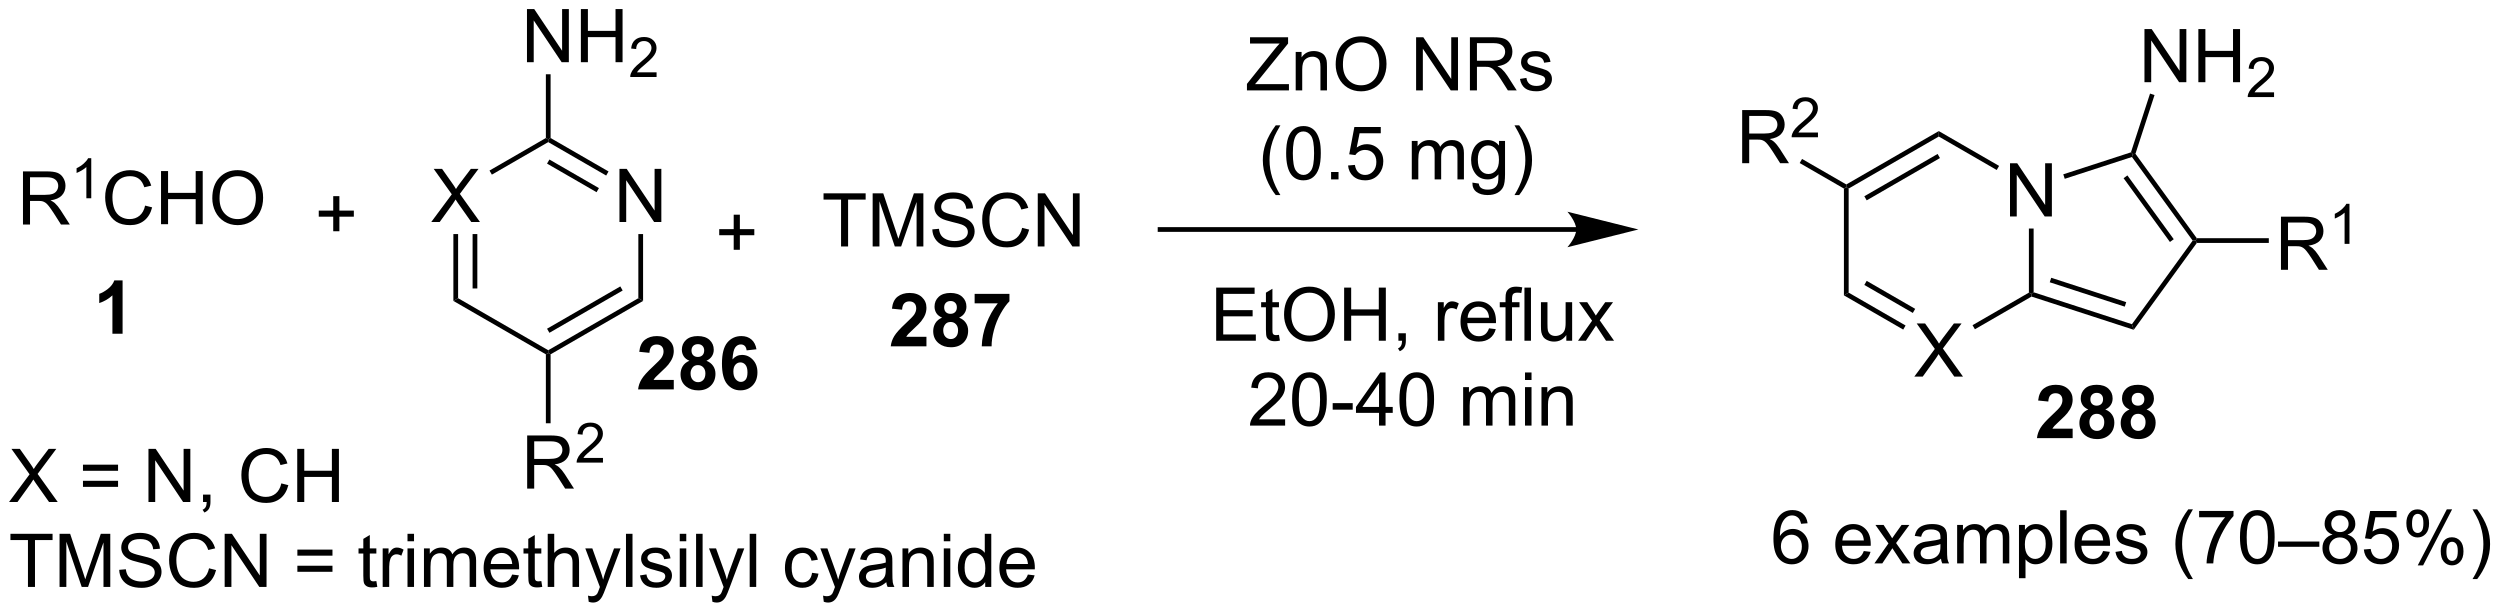 <?xml version="1.0" encoding="UTF-8"?>
<!DOCTYPE svg PUBLIC '-//W3C//DTD SVG 1.0//EN'
          'http://www.w3.org/TR/2001/REC-SVG-20010904/DTD/svg10.dtd'>
<svg stroke-dasharray="none" shape-rendering="auto" xmlns="http://www.w3.org/2000/svg" font-family="'Dialog'" text-rendering="auto" width="739" fill-opacity="1" color-interpolation="auto" color-rendering="auto" preserveAspectRatio="xMidYMid meet" font-size="12px" viewBox="0 0 739 181" fill="black" xmlns:xlink="http://www.w3.org/1999/xlink" stroke="black" image-rendering="auto" stroke-miterlimit="10" stroke-linecap="square" stroke-linejoin="miter" font-style="normal" stroke-width="1" height="181" stroke-dashoffset="0" font-weight="normal" stroke-opacity="1"
><!--Generated by the Batik Graphics2D SVG Generator--><defs id="genericDefs"
  /><g
  ><defs id="defs1"
    ><clipPath clipPathUnits="userSpaceOnUse" id="clipPath1"
      ><path d="M0.67 1.583 L277.687 1.583 L277.687 69.374 L0.67 69.374 L0.67 1.583 Z"
      /></clipPath
      ><clipPath clipPathUnits="userSpaceOnUse" id="clipPath2"
      ><path d="M63.814 66.035 L63.814 131.941 L333.128 131.941 L333.128 66.035 Z"
      /></clipPath
    ></defs
    ><g transform="scale(2.667,2.667) translate(-0.67,-1.583) matrix(1.029,0,0,1.029,-64.969,-66.341)"
    ><path d="M66.264 90.196 L66.264 84.47 L68.803 84.47 Q69.569 84.47 69.967 84.623 Q70.365 84.777 70.602 85.168 Q70.842 85.558 70.842 86.032 Q70.842 86.641 70.446 87.061 Q70.053 87.477 69.227 87.589 Q69.529 87.735 69.686 87.876 Q70.016 88.181 70.313 88.636 L71.311 90.196 L70.358 90.196 L69.6 89.004 Q69.266 88.488 69.05 88.214 Q68.837 87.941 68.668 87.832 Q68.498 87.722 68.321 87.681 Q68.194 87.652 67.899 87.652 L67.022 87.652 L67.022 90.196 L66.264 90.196 ZM67.022 86.996 L68.649 86.996 Q69.17 86.996 69.462 86.889 Q69.756 86.782 69.907 86.545 Q70.061 86.308 70.061 86.032 Q70.061 85.626 69.764 85.365 Q69.47 85.102 68.834 85.102 L67.022 85.102 L67.022 86.996 Z" stroke="none" clip-path="url(#clipPath2)"
    /></g
    ><g transform="matrix(2.743,0,0,2.743,-175.038,-181.129)"
    ><path d="M73.647 87.396 L73.12 87.396 L73.12 84.035 Q72.929 84.216 72.62 84.398 Q72.311 84.58 72.065 84.672 L72.065 84.162 Q72.507 83.953 72.837 83.658 Q73.169 83.361 73.308 83.084 L73.647 83.084 L73.647 87.396 Z" stroke="none" clip-path="url(#clipPath2)"
    /></g
    ><g transform="matrix(2.743,0,0,2.743,-175.038,-181.129)"
    ><path d="M79.451 88.188 L80.209 88.379 Q79.972 89.313 79.352 89.806 Q78.732 90.295 77.839 90.295 Q76.912 90.295 76.331 89.918 Q75.753 89.54 75.448 88.826 Q75.146 88.11 75.146 87.29 Q75.146 86.394 75.487 85.73 Q75.831 85.063 76.461 84.717 Q77.092 84.371 77.85 84.371 Q78.709 84.371 79.295 84.808 Q79.881 85.246 80.112 86.04 L79.365 86.214 Q79.167 85.589 78.787 85.306 Q78.409 85.019 77.834 85.019 Q77.175 85.019 76.73 85.337 Q76.287 85.652 76.107 86.186 Q75.928 86.72 75.928 87.285 Q75.928 88.016 76.141 88.561 Q76.355 89.105 76.803 89.376 Q77.253 89.644 77.777 89.644 Q78.412 89.644 78.852 89.277 Q79.295 88.91 79.451 88.188 ZM81.166 90.196 L81.166 84.47 L81.924 84.47 L81.924 86.821 L84.9 86.821 L84.9 84.47 L85.658 84.47 L85.658 90.196 L84.9 90.196 L84.9 87.496 L81.924 87.496 L81.924 90.196 L81.166 90.196 ZM86.691 87.407 Q86.691 85.98 87.456 85.175 Q88.222 84.368 89.433 84.368 Q90.225 84.368 90.86 84.748 Q91.498 85.126 91.831 85.803 Q92.167 86.48 92.167 87.339 Q92.167 88.212 91.816 88.899 Q91.464 89.587 90.818 89.941 Q90.175 90.295 89.428 90.295 Q88.62 90.295 87.982 89.904 Q87.347 89.511 87.019 88.837 Q86.691 88.16 86.691 87.407 ZM87.472 87.418 Q87.472 88.454 88.027 89.05 Q88.584 89.644 89.425 89.644 Q90.279 89.644 90.831 89.043 Q91.386 88.441 91.386 87.337 Q91.386 86.636 91.149 86.115 Q90.912 85.595 90.456 85.308 Q90.003 85.019 89.435 85.019 Q88.631 85.019 88.05 85.574 Q87.472 86.126 87.472 87.418 Z" stroke="none" clip-path="url(#clipPath2)"
    /></g
    ><g transform="matrix(2.743,0,0,2.743,-175.038,-181.129)"
    ><path d="M99.723 90.954 L99.723 89.384 L98.163 89.384 L98.163 88.728 L99.723 88.728 L99.723 87.171 L100.387 87.171 L100.387 88.728 L101.944 88.728 L101.944 89.384 L100.387 89.384 L100.387 90.954 L99.723 90.954 Z" stroke="none" clip-path="url(#clipPath2)"
    /></g
    ><g transform="matrix(2.743,0,0,2.743,-175.038,-181.129)"
    ><path d="M110.287 89.957 L112.501 86.972 L110.548 84.23 L111.451 84.23 L112.49 85.699 Q112.813 86.154 112.951 86.402 Q113.141 86.089 113.404 85.748 L114.555 84.23 L115.381 84.23 L113.368 86.928 L115.537 89.957 L114.6 89.957 L113.157 87.912 Q113.037 87.738 112.907 87.529 Q112.717 87.842 112.634 87.959 L111.196 89.957 L110.287 89.957 Z" stroke="none" clip-path="url(#clipPath2)"
    /></g
    ><g transform="matrix(2.743,0,0,2.743,-175.038,-181.129)"
    ><path d="M130.569 89.957 L130.569 84.23 L131.347 84.23 L134.355 88.725 L134.355 84.23 L135.082 84.23 L135.082 89.957 L134.303 89.957 L131.295 85.457 L131.295 89.957 L130.569 89.957 Z" stroke="none" clip-path="url(#clipPath2)"
    /></g
    ><g transform="matrix(2.743,0,0,2.743,-175.038,-181.129)"
    ><path d="M112.671 91.26 L113.181 91.26 L113.181 98.168 L112.671 98.462 ZM114.742 91.26 L114.742 97.119 L115.252 97.119 L115.252 91.26 Z" stroke="none" clip-path="url(#clipPath2)"
    /></g
    ><g transform="matrix(2.743,0,0,2.743,-175.038,-181.129)"
    ><path d="M112.671 98.462 L113.181 98.168 L122.893 103.775 L122.893 104.07 L122.638 104.217 Z" stroke="none" clip-path="url(#clipPath2)"
    /></g
    ><g transform="matrix(2.743,0,0,2.743,-175.038,-181.129)"
    ><path d="M123.148 104.217 L122.893 104.07 L122.893 103.775 L132.604 98.168 L133.114 98.462 ZM123.02 101.898 L130.915 97.34 L130.66 96.898 L122.765 101.457 Z" stroke="none" clip-path="url(#clipPath2)"
    /></g
    ><g transform="matrix(2.743,0,0,2.743,-175.038,-181.129)"
    ><path d="M133.114 98.462 L132.604 98.168 L132.604 91.26 L133.114 91.26 Z" stroke="none" clip-path="url(#clipPath2)"
    /></g
    ><g transform="matrix(2.743,0,0,2.743,-175.038,-181.129)"
    ><path d="M129.392 84.51 L129.137 84.952 L122.893 81.347 L122.893 81.052 L123.148 80.905 ZM128.357 86.304 L123.02 83.223 L122.765 83.665 L128.101 86.746 Z" stroke="none" clip-path="url(#clipPath2)"
    /></g
    ><g transform="matrix(2.743,0,0,2.743,-175.038,-181.129)"
    ><path d="M122.638 80.905 L122.893 81.052 L122.893 81.347 L116.819 84.853 L116.564 84.412 Z" stroke="none" clip-path="url(#clipPath2)"
    /></g
    ><g transform="matrix(2.743,0,0,2.743,-175.038,-181.129)"
    ><path d="M120.602 72.733 L120.602 67.007 L121.381 67.007 L124.388 71.502 L124.388 67.007 L125.115 67.007 L125.115 72.733 L124.336 72.733 L121.329 68.233 L121.329 72.733 L120.602 72.733 ZM126.411 72.733 L126.411 67.007 L127.168 67.007 L127.168 69.358 L130.145 69.358 L130.145 67.007 L130.903 67.007 L130.903 72.733 L130.145 72.733 L130.145 70.033 L127.168 70.033 L127.168 72.733 L126.411 72.733 Z" stroke="none" clip-path="url(#clipPath2)"
    /></g
    ><g transform="matrix(2.743,0,0,2.743,-175.038,-181.129)"
    ><path d="M134.569 73.826 L134.569 74.333 L131.729 74.333 Q131.723 74.142 131.791 73.966 Q131.899 73.677 132.137 73.396 Q132.377 73.115 132.829 72.746 Q133.528 72.171 133.774 71.835 Q134.02 71.499 134.02 71.201 Q134.02 70.888 133.795 70.673 Q133.573 70.456 133.211 70.456 Q132.831 70.456 132.602 70.685 Q132.374 70.913 132.371 71.318 L131.829 71.263 Q131.885 70.656 132.249 70.339 Q132.612 70.021 133.223 70.021 Q133.842 70.021 134.202 70.365 Q134.563 70.706 134.563 71.212 Q134.563 71.47 134.458 71.72 Q134.352 71.968 134.106 72.244 Q133.862 72.519 133.293 72.999 Q132.819 73.398 132.684 73.54 Q132.549 73.683 132.461 73.826 L134.569 73.826 Z" stroke="none" clip-path="url(#clipPath2)"
    /></g
    ><g transform="matrix(2.743,0,0,2.743,-175.038,-181.129)"
    ><path d="M123.148 80.905 L122.893 81.052 L122.638 80.905 L122.638 74.037 L123.148 74.037 Z" stroke="none" clip-path="url(#clipPath2)"
    /></g
    ><g transform="matrix(2.743,0,0,2.743,-175.038,-181.129)"
    ><path d="M120.623 118.688 L120.623 112.962 L123.162 112.962 Q123.927 112.962 124.326 113.115 Q124.724 113.269 124.961 113.66 Q125.201 114.05 125.201 114.524 Q125.201 115.133 124.805 115.553 Q124.412 115.969 123.586 116.081 Q123.888 116.227 124.045 116.368 Q124.375 116.673 124.672 117.128 L125.67 118.688 L124.717 118.688 L123.959 117.496 Q123.625 116.98 123.409 116.706 Q123.196 116.433 123.026 116.324 Q122.857 116.214 122.68 116.173 Q122.552 116.144 122.258 116.144 L121.381 116.144 L121.381 118.688 L120.623 118.688 ZM121.381 115.488 L123.008 115.488 Q123.529 115.488 123.821 115.381 Q124.115 115.274 124.266 115.037 Q124.42 114.8 124.42 114.524 Q124.42 114.118 124.123 113.858 Q123.829 113.594 123.193 113.594 L121.381 113.594 L121.381 115.488 Z" stroke="none" clip-path="url(#clipPath2)"
    /></g
    ><g transform="matrix(2.743,0,0,2.743,-175.038,-181.129)"
    ><path d="M128.792 115.38 L128.792 115.888 L125.952 115.888 Q125.946 115.697 126.014 115.521 Q126.122 115.232 126.36 114.951 Q126.6 114.669 127.051 114.3 Q127.751 113.726 127.997 113.39 Q128.243 113.054 128.243 112.755 Q128.243 112.443 128.018 112.228 Q127.795 112.011 127.434 112.011 Q127.053 112.011 126.825 112.24 Q126.596 112.468 126.594 112.873 L126.051 112.818 Q126.108 112.21 126.471 111.894 Q126.834 111.576 127.446 111.576 Q128.065 111.576 128.424 111.919 Q128.786 112.261 128.786 112.767 Q128.786 113.025 128.68 113.275 Q128.575 113.523 128.329 113.798 Q128.084 114.074 127.516 114.554 Q127.041 114.953 126.907 115.095 Q126.772 115.238 126.684 115.38 L128.792 115.38 Z" stroke="none" clip-path="url(#clipPath2)"
    /></g
    ><g transform="matrix(2.743,0,0,2.743,-175.038,-181.129)"
    ><path d="M122.638 104.217 L122.893 104.07 L123.148 104.217 L123.148 111.65 L122.638 111.65 Z" stroke="none" clip-path="url(#clipPath2)"
    /></g
    ><g transform="matrix(2.743,0,0,2.743,-175.038,-181.129)"
    ><path d="M142.88 92.952 L142.88 91.382 L141.32 91.382 L141.32 90.726 L142.88 90.726 L142.88 89.169 L143.544 89.169 L143.544 90.726 L145.101 90.726 L145.101 91.382 L143.544 91.382 L143.544 92.952 L142.88 92.952 Z" stroke="none" clip-path="url(#clipPath2)"
    /></g
    ><g transform="matrix(2.743,0,0,2.743,-175.038,-181.129)"
    ><path d="M154.449 92.594 L154.449 87.542 L152.561 87.542 L152.561 86.867 L157.1 86.867 L157.1 87.542 L155.207 87.542 L155.207 92.594 L154.449 92.594 ZM157.854 92.594 L157.854 86.867 L158.995 86.867 L160.352 90.922 Q160.539 91.487 160.625 91.768 Q160.721 91.456 160.93 90.852 L162.299 86.867 L163.32 86.867 L163.32 92.594 L162.589 92.594 L162.589 87.799 L160.924 92.594 L160.242 92.594 L158.586 87.719 L158.586 92.594 L157.854 92.594 ZM164.284 90.753 L165 90.69 Q165.049 91.12 165.234 91.396 Q165.422 91.672 165.812 91.841 Q166.203 92.01 166.69 92.01 Q167.125 92.01 167.456 91.883 Q167.789 91.753 167.951 91.529 Q168.112 91.305 168.112 91.039 Q168.112 90.768 167.956 90.568 Q167.799 90.367 167.44 90.229 Q167.211 90.141 166.422 89.951 Q165.633 89.76 165.315 89.594 Q164.906 89.378 164.703 89.06 Q164.503 88.742 164.503 88.346 Q164.503 87.914 164.747 87.537 Q164.995 87.159 165.466 86.964 Q165.94 86.768 166.518 86.768 Q167.156 86.768 167.641 86.974 Q168.128 87.18 168.388 87.578 Q168.651 87.977 168.672 88.479 L167.945 88.534 Q167.885 87.992 167.547 87.716 Q167.211 87.438 166.549 87.438 Q165.862 87.438 165.547 87.69 Q165.234 87.94 165.234 88.297 Q165.234 88.604 165.456 88.805 Q165.674 89.003 166.599 89.214 Q167.523 89.422 167.867 89.578 Q168.367 89.807 168.604 90.162 Q168.844 90.516 168.844 90.977 Q168.844 91.432 168.581 91.839 Q168.32 92.242 167.828 92.469 Q167.339 92.693 166.727 92.693 Q165.948 92.693 165.422 92.466 Q164.898 92.237 164.599 91.784 Q164.299 91.328 164.284 90.753 ZM173.964 90.586 L174.721 90.776 Q174.484 91.711 173.865 92.203 Q173.245 92.693 172.352 92.693 Q171.424 92.693 170.844 92.315 Q170.266 91.938 169.961 91.224 Q169.659 90.508 169.659 89.688 Q169.659 88.792 170 88.128 Q170.344 87.461 170.974 87.115 Q171.604 86.768 172.362 86.768 Q173.221 86.768 173.807 87.206 Q174.393 87.643 174.625 88.438 L173.878 88.612 Q173.68 87.987 173.299 87.703 Q172.922 87.417 172.346 87.417 Q171.688 87.417 171.242 87.734 Q170.799 88.049 170.62 88.583 Q170.44 89.117 170.44 89.682 Q170.44 90.414 170.654 90.958 Q170.867 91.503 171.315 91.773 Q171.766 92.042 172.289 92.042 Q172.924 92.042 173.365 91.674 Q173.807 91.307 173.964 90.586 ZM175.647 92.594 L175.647 86.867 L176.426 86.867 L179.434 91.362 L179.434 86.867 L180.16 86.867 L180.16 92.594 L179.381 92.594 L176.374 88.094 L176.374 92.594 L175.647 92.594 Z" stroke="none" clip-path="url(#clipPath2)"
    /></g
    ><g transform="matrix(2.743,0,0,2.743,-175.038,-181.129)"
    ><path d="M198.19 75.777 L198.19 75.074 L201.123 71.405 Q201.435 71.014 201.716 70.725 L198.521 70.725 L198.521 70.051 L202.623 70.051 L202.623 70.725 L199.409 74.699 L199.06 75.1 L202.716 75.1 L202.716 75.777 L198.19 75.777 ZM203.444 75.777 L203.444 71.629 L204.077 71.629 L204.077 72.217 Q204.533 71.535 205.397 71.535 Q205.772 71.535 206.085 71.671 Q206.4 71.803 206.556 72.022 Q206.713 72.241 206.775 72.543 Q206.814 72.738 206.814 73.225 L206.814 75.777 L206.111 75.777 L206.111 73.254 Q206.111 72.824 206.028 72.611 Q205.947 72.397 205.738 72.272 Q205.53 72.144 205.249 72.144 Q204.798 72.144 204.473 72.431 Q204.147 72.715 204.147 73.512 L204.147 75.777 L203.444 75.777 ZM207.753 72.988 Q207.753 71.561 208.518 70.757 Q209.284 69.949 210.495 69.949 Q211.287 69.949 211.922 70.329 Q212.56 70.707 212.893 71.384 Q213.229 72.061 213.229 72.921 Q213.229 73.793 212.878 74.48 Q212.526 75.168 211.881 75.522 Q211.237 75.876 210.49 75.876 Q209.683 75.876 209.044 75.486 Q208.409 75.092 208.081 74.418 Q207.753 73.741 207.753 72.988 ZM208.534 72.999 Q208.534 74.035 209.089 74.632 Q209.646 75.225 210.487 75.225 Q211.341 75.225 211.893 74.624 Q212.448 74.022 212.448 72.918 Q212.448 72.217 212.211 71.697 Q211.974 71.176 211.518 70.889 Q211.065 70.6 210.498 70.6 Q209.693 70.6 209.112 71.155 Q208.534 71.707 208.534 72.999 ZM216.419 75.777 L216.419 70.051 L217.198 70.051 L220.206 74.546 L220.206 70.051 L220.933 70.051 L220.933 75.777 L220.154 75.777 L217.146 71.277 L217.146 75.777 L216.419 75.777 ZM222.218 75.777 L222.218 70.051 L224.757 70.051 Q225.522 70.051 225.921 70.204 Q226.319 70.358 226.556 70.749 Q226.796 71.139 226.796 71.613 Q226.796 72.223 226.4 72.642 Q226.007 73.058 225.181 73.171 Q225.483 73.316 225.64 73.457 Q225.97 73.762 226.267 74.217 L227.265 75.777 L226.311 75.777 L225.554 74.585 Q225.22 74.069 225.004 73.796 Q224.791 73.522 224.621 73.413 Q224.452 73.303 224.275 73.262 Q224.147 73.233 223.853 73.233 L222.976 73.233 L222.976 75.777 L222.218 75.777 ZM222.976 72.577 L224.603 72.577 Q225.124 72.577 225.416 72.47 Q225.71 72.363 225.861 72.126 Q226.015 71.889 226.015 71.613 Q226.015 71.207 225.718 70.947 Q225.423 70.683 224.788 70.683 L222.976 70.683 L222.976 72.577 ZM227.612 74.538 L228.308 74.428 Q228.365 74.848 228.633 75.072 Q228.901 75.293 229.381 75.293 Q229.865 75.293 230.099 75.095 Q230.334 74.897 230.334 74.632 Q230.334 74.394 230.128 74.257 Q229.982 74.163 229.409 74.019 Q228.636 73.824 228.336 73.681 Q228.037 73.538 227.883 73.288 Q227.729 73.035 227.729 72.73 Q227.729 72.452 227.854 72.217 Q227.982 71.98 228.201 71.824 Q228.365 71.702 228.649 71.618 Q228.933 71.535 229.256 71.535 Q229.745 71.535 230.112 71.676 Q230.482 71.816 230.656 72.056 Q230.834 72.296 230.901 72.699 L230.214 72.793 Q230.167 72.473 229.94 72.293 Q229.716 72.113 229.308 72.113 Q228.823 72.113 228.615 72.275 Q228.409 72.433 228.409 72.647 Q228.409 72.785 228.495 72.894 Q228.581 73.007 228.763 73.082 Q228.87 73.121 229.386 73.262 Q230.131 73.46 230.425 73.587 Q230.722 73.715 230.888 73.957 Q231.058 74.199 231.058 74.558 Q231.058 74.91 230.852 75.22 Q230.646 75.53 230.258 75.702 Q229.873 75.871 229.386 75.871 Q228.576 75.871 228.151 75.535 Q227.729 75.199 227.612 74.538 Z" stroke="none" clip-path="url(#clipPath2)"
    /></g
    ><g transform="matrix(2.743,0,0,2.743,-175.038,-181.129)"
    ><path d="M201.29 87.053 Q200.706 86.318 200.303 85.334 Q199.901 84.347 199.901 83.292 Q199.901 82.363 200.204 81.511 Q200.555 80.524 201.29 79.542 L201.792 79.542 Q201.321 80.355 201.167 80.704 Q200.93 81.243 200.792 81.829 Q200.625 82.558 200.625 83.298 Q200.625 85.175 201.792 87.053 L201.29 87.053 ZM202.415 82.542 Q202.415 81.527 202.623 80.91 Q202.831 80.29 203.243 79.954 Q203.657 79.618 204.282 79.618 Q204.743 79.618 205.089 79.803 Q205.438 79.988 205.665 80.339 Q205.891 80.688 206.019 81.191 Q206.149 81.691 206.149 82.542 Q206.149 83.55 205.94 84.17 Q205.735 84.79 205.321 85.128 Q204.909 85.467 204.282 85.467 Q203.454 85.467 202.98 84.871 Q202.415 84.157 202.415 82.542 ZM203.136 82.542 Q203.136 83.954 203.467 84.42 Q203.797 84.886 204.282 84.886 Q204.766 84.886 205.094 84.417 Q205.425 83.949 205.425 82.542 Q205.425 81.128 205.094 80.665 Q204.766 80.199 204.274 80.199 Q203.79 80.199 203.5 80.61 Q203.136 81.133 203.136 82.542 ZM207.257 85.368 L207.257 84.566 L208.059 84.566 L208.059 85.368 L207.257 85.368 ZM209.086 83.868 L209.823 83.805 Q209.907 84.344 210.204 84.615 Q210.503 84.886 210.925 84.886 Q211.433 84.886 211.784 84.503 Q212.136 84.121 212.136 83.488 Q212.136 82.886 211.797 82.54 Q211.461 82.191 210.915 82.191 Q210.573 82.191 210.3 82.347 Q210.026 82.501 209.87 82.746 L209.211 82.66 L209.766 79.719 L212.612 79.719 L212.612 80.391 L210.329 80.391 L210.019 81.93 Q210.534 81.571 211.102 81.571 Q211.852 81.571 212.368 82.092 Q212.883 82.61 212.883 83.425 Q212.883 84.204 212.43 84.769 Q211.878 85.467 210.925 85.467 Q210.144 85.467 209.649 85.029 Q209.157 84.589 209.086 83.868 ZM215.954 85.368 L215.954 81.219 L216.581 81.219 L216.581 81.8 Q216.776 81.496 217.099 81.311 Q217.425 81.126 217.839 81.126 Q218.3 81.126 218.594 81.318 Q218.891 81.508 219.011 81.852 Q219.503 81.126 220.292 81.126 Q220.909 81.126 221.24 81.467 Q221.573 81.808 221.573 82.519 L221.573 85.368 L220.875 85.368 L220.875 82.753 Q220.875 82.331 220.805 82.147 Q220.737 81.962 220.558 81.85 Q220.378 81.735 220.136 81.735 Q219.698 81.735 219.409 82.027 Q219.12 82.316 219.12 82.956 L219.12 85.368 L218.417 85.368 L218.417 82.673 Q218.417 82.204 218.245 81.969 Q218.073 81.735 217.683 81.735 Q217.386 81.735 217.133 81.891 Q216.883 82.048 216.769 82.35 Q216.657 82.649 216.657 83.214 L216.657 85.368 L215.954 85.368 ZM222.487 85.712 L223.172 85.813 Q223.214 86.131 223.409 86.274 Q223.672 86.469 224.125 86.469 Q224.612 86.469 224.878 86.274 Q225.144 86.079 225.237 85.727 Q225.292 85.514 225.29 84.824 Q224.829 85.368 224.141 85.368 Q223.284 85.368 222.815 84.751 Q222.347 84.133 222.347 83.269 Q222.347 82.675 222.56 82.175 Q222.776 81.673 223.185 81.399 Q223.594 81.126 224.144 81.126 Q224.878 81.126 225.355 81.719 L225.355 81.219 L226.003 81.219 L226.003 84.805 Q226.003 85.774 225.805 86.178 Q225.61 86.584 225.18 86.818 Q224.753 87.053 224.128 87.053 Q223.386 87.053 222.928 86.717 Q222.472 86.383 222.487 85.712 ZM223.071 83.219 Q223.071 84.035 223.394 84.41 Q223.719 84.785 224.206 84.785 Q224.69 84.785 225.019 84.412 Q225.347 84.04 225.347 83.243 Q225.347 82.48 225.008 82.094 Q224.672 81.706 224.196 81.706 Q223.727 81.706 223.399 82.089 Q223.071 82.469 223.071 83.219 ZM227.528 87.053 L227.023 87.053 Q228.192 85.175 228.192 83.298 Q228.192 82.563 228.023 81.839 Q227.89 81.253 227.653 80.714 Q227.499 80.363 227.023 79.542 L227.528 79.542 Q228.262 80.524 228.614 81.511 Q228.913 82.363 228.913 83.292 Q228.913 84.347 228.51 85.334 Q228.106 86.318 227.528 87.053 Z" stroke="none" clip-path="url(#clipPath2)"
    /></g
    ><g transform="matrix(2.743,0,0,2.743,-175.038,-181.129)"
    ><path d="M194.875 102.751 L194.875 97.024 L199.016 97.024 L199.016 97.699 L195.633 97.699 L195.633 99.454 L198.802 99.454 L198.802 100.126 L195.633 100.126 L195.633 102.074 L199.149 102.074 L199.149 102.751 L194.875 102.751 ZM201.641 102.121 L201.743 102.743 Q201.446 102.805 201.211 102.805 Q200.828 102.805 200.618 102.686 Q200.407 102.563 200.321 102.365 Q200.235 102.168 200.235 101.535 L200.235 99.149 L199.719 99.149 L199.719 98.602 L200.235 98.602 L200.235 97.574 L200.935 97.152 L200.935 98.602 L201.641 98.602 L201.641 99.149 L200.935 99.149 L200.935 101.574 Q200.935 101.876 200.972 101.962 Q201.008 102.048 201.091 102.1 Q201.177 102.149 201.334 102.149 Q201.451 102.149 201.641 102.121 ZM202.189 99.962 Q202.189 98.535 202.955 97.73 Q203.72 96.923 204.931 96.923 Q205.723 96.923 206.358 97.303 Q206.996 97.68 207.33 98.358 Q207.666 99.035 207.666 99.894 Q207.666 100.766 207.314 101.454 Q206.963 102.141 206.317 102.496 Q205.673 102.85 204.926 102.85 Q204.119 102.85 203.481 102.459 Q202.845 102.066 202.517 101.391 Q202.189 100.714 202.189 99.962 ZM202.97 99.972 Q202.97 101.009 203.525 101.605 Q204.082 102.199 204.923 102.199 Q205.778 102.199 206.33 101.597 Q206.884 100.996 206.884 99.891 Q206.884 99.191 206.647 98.67 Q206.411 98.149 205.955 97.863 Q205.502 97.574 204.934 97.574 Q204.129 97.574 203.548 98.128 Q202.97 98.68 202.97 99.972 ZM208.664 102.751 L208.664 97.024 L209.422 97.024 L209.422 99.376 L212.399 99.376 L212.399 97.024 L213.157 97.024 L213.157 102.751 L212.399 102.751 L212.399 100.05 L209.422 100.05 L209.422 102.751 L208.664 102.751 ZM214.512 102.751 L214.512 101.949 L215.314 101.949 L215.314 102.751 Q215.314 103.194 215.158 103.464 Q215.002 103.735 214.661 103.884 L214.465 103.584 Q214.689 103.485 214.793 103.295 Q214.9 103.108 214.911 102.751 L214.512 102.751 ZM218.767 102.751 L218.767 98.602 L219.4 98.602 L219.4 99.23 Q219.642 98.79 219.845 98.649 Q220.051 98.509 220.298 98.509 Q220.653 98.509 221.02 98.735 L220.778 99.386 Q220.52 99.235 220.262 99.235 Q220.033 99.235 219.848 99.373 Q219.666 99.511 219.588 99.759 Q219.47 100.134 219.47 100.579 L219.47 102.751 L218.767 102.751 ZM224.278 101.415 L225.004 101.503 Q224.832 102.141 224.366 102.493 Q223.903 102.845 223.181 102.845 Q222.27 102.845 221.736 102.285 Q221.205 101.722 221.205 100.712 Q221.205 99.665 221.744 99.087 Q222.283 98.509 223.142 98.509 Q223.973 98.509 224.499 99.076 Q225.028 99.641 225.028 100.668 Q225.028 100.73 225.025 100.855 L221.931 100.855 Q221.97 101.54 222.317 101.904 Q222.666 102.266 223.184 102.266 Q223.572 102.266 223.845 102.063 Q224.119 101.86 224.278 101.415 ZM221.97 100.277 L224.286 100.277 Q224.239 99.753 224.02 99.493 Q223.684 99.087 223.15 99.087 Q222.666 99.087 222.335 99.412 Q222.004 99.735 221.97 100.277 ZM226.055 102.751 L226.055 99.149 L225.435 99.149 L225.435 98.602 L226.055 98.602 L226.055 98.16 Q226.055 97.743 226.131 97.54 Q226.232 97.266 226.487 97.097 Q226.743 96.925 227.203 96.925 Q227.5 96.925 227.86 96.996 L227.756 97.61 Q227.537 97.571 227.341 97.571 Q227.021 97.571 226.888 97.709 Q226.756 97.845 226.756 98.22 L226.756 98.602 L227.563 98.602 L227.563 99.149 L226.756 99.149 L226.756 102.751 L226.055 102.751 ZM228.095 102.751 L228.095 97.024 L228.798 97.024 L228.798 102.751 L228.095 102.751 ZM232.607 102.751 L232.607 102.141 Q232.123 102.845 231.289 102.845 Q230.922 102.845 230.605 102.704 Q230.287 102.563 230.131 102.35 Q229.977 102.136 229.914 101.829 Q229.873 101.621 229.873 101.173 L229.873 98.602 L230.576 98.602 L230.576 100.902 Q230.576 101.454 230.618 101.644 Q230.685 101.923 230.899 102.082 Q231.115 102.238 231.43 102.238 Q231.748 102.238 232.024 102.076 Q232.302 101.915 232.417 101.636 Q232.532 101.355 232.532 100.824 L232.532 98.602 L233.235 98.602 L233.235 102.751 L232.607 102.751 ZM233.869 102.751 L235.384 100.595 L233.981 98.602 L234.861 98.602 L235.496 99.574 Q235.676 99.852 235.786 100.04 Q235.957 99.782 236.103 99.582 L236.801 98.602 L237.642 98.602 L236.207 100.555 L237.752 102.751 L236.887 102.751 L236.036 101.462 L235.809 101.113 L234.72 102.751 L233.869 102.751 Z" stroke="none" clip-path="url(#clipPath2)"
    /></g
    ><g transform="matrix(2.743,0,0,2.743,-175.038,-181.129)"
    ><path d="M202.304 111.224 L202.304 111.901 L198.518 111.901 Q198.51 111.646 198.601 111.411 Q198.744 111.026 199.062 110.651 Q199.382 110.276 199.984 109.784 Q200.916 109.018 201.244 108.57 Q201.573 108.122 201.573 107.724 Q201.573 107.307 201.273 107.021 Q200.976 106.731 200.494 106.731 Q199.987 106.731 199.682 107.036 Q199.377 107.341 199.375 107.88 L198.651 107.807 Q198.726 106.997 199.211 106.575 Q199.695 106.151 200.51 106.151 Q201.336 106.151 201.815 106.609 Q202.297 107.065 202.297 107.739 Q202.297 108.083 202.156 108.416 Q202.015 108.747 201.687 109.114 Q201.362 109.481 200.604 110.122 Q199.971 110.653 199.791 110.844 Q199.612 111.034 199.494 111.224 L202.304 111.224 ZM203.058 109.075 Q203.058 108.06 203.267 107.442 Q203.475 106.823 203.886 106.487 Q204.3 106.151 204.925 106.151 Q205.386 106.151 205.733 106.336 Q206.082 106.521 206.308 106.872 Q206.535 107.221 206.662 107.724 Q206.793 108.224 206.793 109.075 Q206.793 110.083 206.584 110.703 Q206.379 111.323 205.964 111.661 Q205.553 112 204.925 112 Q204.097 112 203.623 111.403 Q203.058 110.69 203.058 109.075 ZM203.78 109.075 Q203.78 110.487 204.11 110.953 Q204.441 111.419 204.925 111.419 Q205.41 111.419 205.738 110.95 Q206.069 110.481 206.069 109.075 Q206.069 107.661 205.738 107.198 Q205.41 106.731 204.918 106.731 Q204.433 106.731 204.144 107.143 Q203.78 107.666 203.78 109.075 ZM207.429 110.182 L207.429 109.474 L209.588 109.474 L209.588 110.182 L207.429 110.182 ZM212.424 111.901 L212.424 110.528 L209.94 110.528 L209.94 109.885 L212.554 106.174 L213.127 106.174 L213.127 109.885 L213.901 109.885 L213.901 110.528 L213.127 110.528 L213.127 111.901 L212.424 111.901 ZM212.424 109.885 L212.424 107.302 L210.632 109.885 L212.424 109.885 ZM214.621 109.075 Q214.621 108.06 214.829 107.442 Q215.037 106.823 215.449 106.487 Q215.863 106.151 216.488 106.151 Q216.949 106.151 217.295 106.336 Q217.644 106.521 217.871 106.872 Q218.097 107.221 218.225 107.724 Q218.355 108.224 218.355 109.075 Q218.355 110.083 218.147 110.703 Q217.941 111.323 217.527 111.661 Q217.115 112 216.488 112 Q215.66 112 215.186 111.403 Q214.621 110.69 214.621 109.075 ZM215.342 109.075 Q215.342 110.487 215.673 110.953 Q216.004 111.419 216.488 111.419 Q216.972 111.419 217.3 110.95 Q217.631 110.481 217.631 109.075 Q217.631 107.661 217.3 107.198 Q216.972 106.731 216.48 106.731 Q215.996 106.731 215.707 107.143 Q215.342 107.666 215.342 109.075 ZM221.488 111.901 L221.488 107.752 L222.115 107.752 L222.115 108.333 Q222.311 108.028 222.634 107.844 Q222.959 107.659 223.373 107.659 Q223.834 107.659 224.129 107.851 Q224.425 108.041 224.545 108.385 Q225.037 107.659 225.827 107.659 Q226.444 107.659 226.774 108 Q227.108 108.341 227.108 109.052 L227.108 111.901 L226.41 111.901 L226.41 109.286 Q226.41 108.864 226.339 108.68 Q226.272 108.495 226.092 108.383 Q225.912 108.268 225.67 108.268 Q225.233 108.268 224.944 108.56 Q224.655 108.849 224.655 109.489 L224.655 111.901 L223.952 111.901 L223.952 109.206 Q223.952 108.737 223.78 108.502 Q223.608 108.268 223.217 108.268 Q222.92 108.268 222.668 108.424 Q222.418 108.581 222.303 108.883 Q222.191 109.182 222.191 109.747 L222.191 111.901 L221.488 111.901 ZM228.155 106.981 L228.155 106.174 L228.858 106.174 L228.858 106.981 L228.155 106.981 ZM228.155 111.901 L228.155 107.752 L228.858 107.752 L228.858 111.901 L228.155 111.901 ZM229.929 111.901 L229.929 107.752 L230.562 107.752 L230.562 108.341 Q231.018 107.659 231.882 107.659 Q232.257 107.659 232.57 107.794 Q232.885 107.927 233.041 108.146 Q233.198 108.364 233.26 108.666 Q233.299 108.862 233.299 109.349 L233.299 111.901 L232.596 111.901 L232.596 109.377 Q232.596 108.948 232.513 108.734 Q232.432 108.521 232.224 108.396 Q232.015 108.268 231.734 108.268 Q231.284 108.268 230.958 108.555 Q230.632 108.838 230.632 109.635 L230.632 111.901 L229.929 111.901 Z" stroke="none" clip-path="url(#clipPath2)"
    /></g
    ><g transform="matrix(2.743,0,0,2.743,-175.038,-181.129)"
    ><path d="M270.107 106.62 L272.32 103.636 L270.367 100.893 L271.271 100.893 L272.31 102.362 Q272.633 102.818 272.771 103.065 Q272.961 102.753 273.224 102.412 L274.375 100.893 L275.2 100.893 L273.187 103.591 L275.357 106.62 L274.419 106.62 L272.976 104.576 Q272.857 104.401 272.726 104.193 Q272.536 104.505 272.453 104.623 L271.015 106.62 L270.107 106.62 Z" stroke="none" clip-path="url(#clipPath2)"
    /></g
    ><g transform="matrix(2.743,0,0,2.743,-175.038,-181.129)"
    ><path d="M280.421 89.357 L280.421 83.63 L281.2 83.63 L284.208 88.125 L284.208 83.63 L284.934 83.63 L284.934 89.357 L284.156 89.357 L281.148 84.857 L281.148 89.357 L280.421 89.357 Z" stroke="none" clip-path="url(#clipPath2)"
    /></g
    ><g transform="matrix(2.743,0,0,2.743,-175.038,-181.129)"
    ><path d="M262.523 86.354 L262.778 86.207 L263.033 86.354 L263.033 97.568 L262.523 97.863 Z" stroke="none" clip-path="url(#clipPath2)"
    /></g
    ><g transform="matrix(2.743,0,0,2.743,-175.038,-181.129)"
    ><path d="M262.523 97.863 L263.033 97.568 L269.168 101.111 L268.913 101.552 ZM264.722 96.741 L269.949 99.758 L270.204 99.317 L264.977 96.299 Z" stroke="none" clip-path="url(#clipPath2)"
    /></g
    ><g transform="matrix(2.743,0,0,2.743,-175.038,-181.129)"
    ><path d="M276.638 101.517 L276.383 101.075 L282.457 97.568 L282.712 97.716 L282.741 97.993 Z" stroke="none" clip-path="url(#clipPath2)"
    /></g
    ><g transform="matrix(2.743,0,0,2.743,-175.038,-181.129)"
    ><path d="M282.967 97.53 L282.712 97.716 L282.457 97.568 L282.457 90.661 L282.967 90.661 Z" stroke="none" clip-path="url(#clipPath2)"
    /></g
    ><g transform="matrix(2.743,0,0,2.743,-175.038,-181.129)"
    ><path d="M279.245 83.911 L278.99 84.353 L272.745 80.747 L272.745 80.158 Z" stroke="none" clip-path="url(#clipPath2)"
    /></g
    ><g transform="matrix(2.743,0,0,2.743,-175.038,-181.129)"
    ><path d="M272.745 80.158 L272.745 80.747 L263.033 86.354 L262.778 86.207 L262.778 85.912 ZM272.618 82.624 L264.722 87.182 L264.977 87.624 L272.873 83.066 Z" stroke="none" clip-path="url(#clipPath2)"
    /></g
    ><g transform="matrix(2.743,0,0,2.743,-175.038,-181.129)"
    ><path d="M282.741 97.993 L282.712 97.716 L282.967 97.53 L293.56 100.972 L293.755 101.572 ZM284.705 96.453 L292.787 99.079 L292.945 98.594 L284.862 95.968 Z" stroke="none" clip-path="url(#clipPath2)"
    /></g
    ><g transform="matrix(2.743,0,0,2.743,-175.038,-181.129)"
    ><path d="M293.755 101.572 L293.56 100.972 L300.106 91.961 L300.422 91.961 L300.552 92.216 Z" stroke="none" clip-path="url(#clipPath2)"
    /></g
    ><g transform="matrix(2.743,0,0,2.743,-175.038,-181.129)"
    ><path d="M300.552 91.706 L300.422 91.961 L300.106 91.961 L293.56 82.951 L293.657 82.651 L293.94 82.606 ZM298.068 91.811 L293.072 84.936 L292.66 85.236 L297.655 92.111 Z" stroke="none" clip-path="url(#clipPath2)"
    /></g
    ><g transform="matrix(2.743,0,0,2.743,-175.038,-181.129)"
    ><path d="M293.455 82.448 L293.657 82.651 L293.56 82.951 L286.32 85.303 L286.162 84.818 Z" stroke="none" clip-path="url(#clipPath2)"
    /></g
    ><g transform="matrix(2.743,0,0,2.743,-175.038,-181.129)"
    ><path d="M294.911 74.893 L294.911 69.167 L295.689 69.167 L298.697 73.662 L298.697 69.167 L299.424 69.167 L299.424 74.893 L298.645 74.893 L295.637 70.393 L295.637 74.893 L294.911 74.893 ZM300.719 74.893 L300.719 69.167 L301.477 69.167 L301.477 71.518 L304.454 71.518 L304.454 69.167 L305.212 69.167 L305.212 74.893 L304.454 74.893 L304.454 72.193 L301.477 72.193 L301.477 74.893 L300.719 74.893 Z" stroke="none" clip-path="url(#clipPath2)"
    /></g
    ><g transform="matrix(2.743,0,0,2.743,-175.038,-181.129)"
    ><path d="M308.877 75.986 L308.877 76.493 L306.038 76.493 Q306.032 76.302 306.1 76.126 Q306.208 75.837 306.446 75.556 Q306.686 75.275 307.137 74.905 Q307.837 74.331 308.083 73.995 Q308.329 73.659 308.329 73.361 Q308.329 73.048 308.104 72.833 Q307.881 72.616 307.52 72.616 Q307.139 72.616 306.911 72.845 Q306.682 73.073 306.68 73.478 L306.137 73.423 Q306.194 72.816 306.557 72.499 Q306.92 72.181 307.532 72.181 Q308.151 72.181 308.51 72.525 Q308.872 72.866 308.872 73.372 Q308.872 73.63 308.766 73.88 Q308.661 74.128 308.415 74.403 Q308.17 74.679 307.602 75.159 Q307.127 75.558 306.993 75.7 Q306.858 75.843 306.77 75.986 L308.877 75.986 Z" stroke="none" clip-path="url(#clipPath2)"
    /></g
    ><g transform="matrix(2.743,0,0,2.743,-175.038,-181.129)"
    ><path d="M293.94 82.606 L293.657 82.651 L293.455 82.448 L295.512 76.118 L295.997 76.276 Z" stroke="none" clip-path="url(#clipPath2)"
    /></g
    ><g transform="matrix(2.743,0,0,2.743,-175.038,-181.129)"
    ><path d="M309.621 95.111 L309.621 89.385 L312.16 89.385 Q312.925 89.385 313.324 89.538 Q313.722 89.692 313.959 90.083 Q314.199 90.473 314.199 90.947 Q314.199 91.557 313.803 91.976 Q313.41 92.393 312.584 92.505 Q312.886 92.65 313.043 92.791 Q313.373 93.096 313.67 93.552 L314.668 95.111 L313.715 95.111 L312.957 93.919 Q312.623 93.403 312.407 93.13 Q312.194 92.856 312.024 92.747 Q311.855 92.637 311.678 92.596 Q311.55 92.567 311.256 92.567 L310.379 92.567 L310.379 95.111 L309.621 95.111 ZM310.379 91.911 L312.006 91.911 Q312.527 91.911 312.819 91.804 Q313.113 91.697 313.264 91.46 Q313.418 91.223 313.418 90.947 Q313.418 90.541 313.121 90.281 Q312.827 90.018 312.191 90.018 L310.379 90.018 L310.379 91.911 Z" stroke="none" clip-path="url(#clipPath2)"
    /></g
    ><g transform="matrix(2.743,0,0,2.743,-175.038,-181.129)"
    ><path d="M317.004 92.311 L316.477 92.311 L316.477 88.95 Q316.286 89.132 315.977 89.313 Q315.668 89.495 315.422 89.587 L315.422 89.077 Q315.864 88.868 316.194 88.573 Q316.526 88.276 316.664 87.999 L317.004 87.999 L317.004 92.311 Z" stroke="none" clip-path="url(#clipPath2)"
    /></g
    ><g transform="matrix(2.743,0,0,2.743,-175.038,-181.129)"
    ><path d="M300.552 92.216 L300.422 91.961 L300.552 91.706 L308.312 91.706 L308.312 92.216 Z" stroke="none" clip-path="url(#clipPath2)"
    /></g
    ><g transform="matrix(2.743,0,0,2.743,-175.038,-181.129)"
    ><path d="M251.558 83.623 L251.558 77.896 L254.097 77.896 Q254.863 77.896 255.261 78.05 Q255.66 78.203 255.897 78.594 Q256.136 78.985 256.136 79.459 Q256.136 80.068 255.741 80.487 Q255.347 80.904 254.522 81.016 Q254.824 81.162 254.98 81.302 Q255.311 81.607 255.608 82.063 L256.605 83.623 L255.652 83.623 L254.894 82.43 Q254.561 81.914 254.345 81.641 Q254.131 81.368 253.962 81.258 Q253.793 81.149 253.616 81.107 Q253.488 81.078 253.194 81.078 L252.316 81.078 L252.316 83.623 L251.558 83.623 ZM252.316 80.422 L253.944 80.422 Q254.465 80.422 254.756 80.315 Q255.05 80.209 255.202 79.972 Q255.355 79.735 255.355 79.459 Q255.355 79.052 255.058 78.792 Q254.764 78.529 254.129 78.529 L252.316 78.529 L252.316 80.422 Z" stroke="none" clip-path="url(#clipPath2)"
    /></g
    ><g transform="matrix(2.743,0,0,2.743,-175.038,-181.129)"
    ><path d="M259.727 80.315 L259.727 80.823 L256.887 80.823 Q256.881 80.631 256.95 80.456 Q257.057 80.166 257.295 79.885 Q257.536 79.604 257.987 79.235 Q258.686 78.661 258.932 78.325 Q259.178 77.989 259.178 77.69 Q259.178 77.377 258.954 77.162 Q258.731 76.946 258.37 76.946 Q257.989 76.946 257.76 77.174 Q257.532 77.403 257.53 77.807 L256.987 77.752 Q257.043 77.145 257.407 76.829 Q257.77 76.51 258.381 76.51 Q259 76.51 259.36 76.854 Q259.721 77.196 259.721 77.702 Q259.721 77.959 259.616 78.209 Q259.51 78.457 259.264 78.733 Q259.02 79.008 258.452 79.489 Q257.977 79.887 257.842 80.03 Q257.707 80.172 257.62 80.315 L259.727 80.315 Z" stroke="none" clip-path="url(#clipPath2)"
    /></g
    ><g transform="matrix(2.743,0,0,2.743,-175.038,-181.129)"
    ><path d="M262.778 85.912 L262.778 86.207 L262.523 86.354 L257.757 83.603 L258.013 83.161 Z" stroke="none" clip-path="url(#clipPath2)"
    /></g
    ><g transform="matrix(2.743,0,0,2.743,-175.038,-181.129)"
    ><path d="M233.678 90.507 L188.828 90.507 L188.573 90.507 L188.573 91.018 L188.828 91.018 L233.678 91.018 L233.933 91.018 L233.933 90.507 L233.678 90.507 ZM240.377 90.763 L232.724 88.849 C232.724 88.849 233.678 89.925 233.678 90.763 C233.678 91.6 232.724 92.676 232.724 92.676 Z" stroke="none" clip-path="url(#clipPath2)"
    /></g
    ><g transform="matrix(2.743,0,0,2.743,-175.038,-181.129)"
    ><path d="M64.786 120.134 L67 117.149 L65.047 114.407 L65.95 114.407 L66.99 115.876 Q67.312 116.332 67.45 116.579 Q67.641 116.266 67.903 115.925 L69.055 114.407 L69.88 114.407 L67.867 117.105 L70.036 120.134 L69.099 120.134 L67.656 118.089 Q67.536 117.915 67.406 117.707 Q67.216 118.019 67.133 118.136 L65.695 120.134 L64.786 120.134 ZM76.535 116.766 L72.754 116.766 L72.754 116.11 L76.535 116.11 L76.535 116.766 ZM76.535 118.503 L72.754 118.503 L72.754 117.847 L76.535 117.847 L76.535 118.503 ZM79.812 120.134 L79.812 114.407 L80.591 114.407 L83.599 118.902 L83.599 114.407 L84.325 114.407 L84.325 120.134 L83.547 120.134 L80.539 115.634 L80.539 120.134 L79.812 120.134 ZM85.691 120.134 L85.691 119.332 L86.493 119.332 L86.493 120.134 Q86.493 120.576 86.337 120.847 Q86.181 121.118 85.84 121.266 L85.644 120.967 Q85.868 120.868 85.973 120.678 Q86.079 120.49 86.09 120.134 L85.691 120.134 ZM94.129 118.126 L94.887 118.316 Q94.65 119.251 94.03 119.743 Q93.41 120.233 92.517 120.233 Q91.59 120.233 91.009 119.855 Q90.431 119.477 90.126 118.764 Q89.824 118.048 89.824 117.227 Q89.824 116.332 90.165 115.667 Q90.509 115.001 91.139 114.654 Q91.769 114.308 92.527 114.308 Q93.387 114.308 93.973 114.746 Q94.558 115.183 94.79 115.977 L94.043 116.152 Q93.845 115.527 93.465 115.243 Q93.087 114.957 92.512 114.957 Q91.853 114.957 91.407 115.274 Q90.965 115.589 90.785 116.123 Q90.605 116.657 90.605 117.222 Q90.605 117.954 90.819 118.498 Q91.032 119.042 91.48 119.313 Q91.931 119.582 92.454 119.582 Q93.09 119.582 93.53 119.214 Q93.973 118.847 94.129 118.126 ZM95.844 120.134 L95.844 114.407 L96.602 114.407 L96.602 116.759 L99.578 116.759 L99.578 114.407 L100.336 114.407 L100.336 120.134 L99.578 120.134 L99.578 117.433 L96.602 117.433 L96.602 120.134 L95.844 120.134 Z" stroke="none" clip-path="url(#clipPath2)"
    /></g
    ><g transform="matrix(2.743,0,0,2.743,-175.038,-181.129)"
    ><path d="M66.825 129.284 L66.825 124.231 L64.937 124.231 L64.937 123.557 L69.477 123.557 L69.477 124.231 L67.583 124.231 L67.583 129.284 L66.825 129.284 ZM70.23 129.284 L70.23 123.557 L71.371 123.557 L72.728 127.612 Q72.915 128.177 73.001 128.458 Q73.098 128.146 73.306 127.541 L74.676 123.557 L75.697 123.557 L75.697 129.284 L74.965 129.284 L74.965 124.489 L73.301 129.284 L72.618 129.284 L70.962 124.409 L70.962 129.284 L70.23 129.284 ZM76.66 127.442 L77.376 127.38 Q77.426 127.81 77.611 128.086 Q77.798 128.362 78.189 128.531 Q78.579 128.7 79.066 128.7 Q79.501 128.7 79.832 128.573 Q80.165 128.442 80.327 128.219 Q80.488 127.995 80.488 127.729 Q80.488 127.458 80.332 127.258 Q80.176 127.057 79.816 126.919 Q79.587 126.831 78.798 126.64 Q78.009 126.45 77.691 126.284 Q77.282 126.067 77.079 125.75 Q76.879 125.432 76.879 125.036 Q76.879 124.604 77.124 124.226 Q77.371 123.849 77.842 123.653 Q78.316 123.458 78.894 123.458 Q79.532 123.458 80.017 123.664 Q80.504 123.87 80.764 124.268 Q81.027 124.666 81.048 125.169 L80.322 125.224 Q80.262 124.682 79.923 124.406 Q79.587 124.127 78.926 124.127 Q78.238 124.127 77.923 124.38 Q77.611 124.63 77.611 124.987 Q77.611 125.294 77.832 125.495 Q78.051 125.692 78.975 125.903 Q79.9 126.112 80.243 126.268 Q80.743 126.497 80.98 126.851 Q81.22 127.206 81.22 127.666 Q81.22 128.122 80.957 128.528 Q80.697 128.932 80.204 129.159 Q79.715 129.383 79.103 129.383 Q78.324 129.383 77.798 129.156 Q77.275 128.927 76.975 128.474 Q76.676 128.018 76.66 127.442 ZM86.34 127.276 L87.098 127.466 Q86.861 128.401 86.241 128.893 Q85.621 129.383 84.728 129.383 Q83.801 129.383 83.22 129.005 Q82.642 128.627 82.337 127.914 Q82.035 127.198 82.035 126.377 Q82.035 125.481 82.376 124.817 Q82.72 124.151 83.35 123.804 Q83.98 123.458 84.738 123.458 Q85.598 123.458 86.183 123.896 Q86.769 124.333 87.001 125.127 L86.254 125.302 Q86.056 124.677 85.676 124.393 Q85.298 124.106 84.723 124.106 Q84.064 124.106 83.618 124.424 Q83.176 124.739 82.996 125.273 Q82.816 125.807 82.816 126.372 Q82.816 127.104 83.03 127.648 Q83.243 128.192 83.691 128.463 Q84.142 128.732 84.665 128.732 Q85.301 128.732 85.741 128.364 Q86.183 127.997 86.34 127.276 ZM88.023 129.284 L88.023 123.557 L88.802 123.557 L91.81 128.052 L91.81 123.557 L92.536 123.557 L92.536 129.284 L91.758 129.284 L88.75 124.784 L88.75 129.284 L88.023 129.284 ZM99.641 125.916 L95.859 125.916 L95.859 125.26 L99.641 125.26 L99.641 125.916 ZM99.641 127.653 L95.859 127.653 L95.859 126.997 L99.641 126.997 L99.641 127.653 ZM104.371 128.653 L104.473 129.276 Q104.176 129.338 103.941 129.338 Q103.558 129.338 103.348 129.219 Q103.137 129.096 103.051 128.898 Q102.965 128.7 102.965 128.067 L102.965 125.682 L102.449 125.682 L102.449 125.135 L102.965 125.135 L102.965 124.106 L103.665 123.685 L103.665 125.135 L104.371 125.135 L104.371 125.682 L103.665 125.682 L103.665 128.107 Q103.665 128.409 103.702 128.494 Q103.738 128.581 103.822 128.633 Q103.907 128.682 104.064 128.682 Q104.181 128.682 104.371 128.653 ZM105.052 129.284 L105.052 125.135 L105.685 125.135 L105.685 125.763 Q105.927 125.323 106.13 125.182 Q106.336 125.041 106.583 125.041 Q106.937 125.041 107.305 125.268 L107.062 125.919 Q106.805 125.768 106.547 125.768 Q106.318 125.768 106.133 125.906 Q105.95 126.044 105.872 126.291 Q105.755 126.666 105.755 127.112 L105.755 129.284 L105.052 129.284 ZM107.727 124.364 L107.727 123.557 L108.43 123.557 L108.43 124.364 L107.727 124.364 ZM107.727 129.284 L107.727 125.135 L108.43 125.135 L108.43 129.284 L107.727 129.284 ZM109.501 129.284 L109.501 125.135 L110.129 125.135 L110.129 125.716 Q110.324 125.411 110.647 125.226 Q110.973 125.041 111.387 125.041 Q111.848 125.041 112.142 125.234 Q112.439 125.424 112.558 125.768 Q113.051 125.041 113.84 125.041 Q114.457 125.041 114.788 125.383 Q115.121 125.724 115.121 126.435 L115.121 129.284 L114.423 129.284 L114.423 126.669 Q114.423 126.247 114.353 126.062 Q114.285 125.877 114.105 125.765 Q113.926 125.651 113.683 125.651 Q113.246 125.651 112.957 125.942 Q112.668 126.231 112.668 126.872 L112.668 129.284 L111.965 129.284 L111.965 126.588 Q111.965 126.12 111.793 125.885 Q111.621 125.651 111.23 125.651 Q110.933 125.651 110.681 125.807 Q110.431 125.963 110.316 126.265 Q110.204 126.565 110.204 127.13 L110.204 129.284 L109.501 129.284 ZM119.004 127.948 L119.73 128.036 Q119.558 128.674 119.092 129.026 Q118.629 129.377 117.907 129.377 Q116.996 129.377 116.462 128.817 Q115.931 128.255 115.931 127.245 Q115.931 126.198 116.47 125.62 Q117.009 125.041 117.868 125.041 Q118.699 125.041 119.225 125.609 Q119.754 126.174 119.754 127.2 Q119.754 127.263 119.751 127.388 L116.657 127.388 Q116.697 128.073 117.043 128.437 Q117.392 128.799 117.91 128.799 Q118.298 128.799 118.572 128.596 Q118.845 128.393 119.004 127.948 ZM116.697 126.81 L119.012 126.81 Q118.965 126.286 118.746 126.026 Q118.41 125.62 117.876 125.62 Q117.392 125.62 117.061 125.945 Q116.73 126.268 116.697 126.81 ZM122.148 128.653 L122.25 129.276 Q121.953 129.338 121.719 129.338 Q121.336 129.338 121.125 129.219 Q120.914 129.096 120.828 128.898 Q120.742 128.7 120.742 128.067 L120.742 125.682 L120.227 125.682 L120.227 125.135 L120.742 125.135 L120.742 124.106 L121.443 123.685 L121.443 125.135 L122.148 125.135 L122.148 125.682 L121.443 125.682 L121.443 128.107 Q121.443 128.409 121.479 128.494 Q121.516 128.581 121.599 128.633 Q121.685 128.682 121.841 128.682 Q121.958 128.682 122.148 128.653 ZM122.837 129.284 L122.837 123.557 L123.54 123.557 L123.54 125.612 Q124.032 125.041 124.782 125.041 Q125.243 125.041 125.582 125.224 Q125.923 125.403 126.069 125.724 Q126.215 126.044 126.215 126.653 L126.215 129.284 L125.512 129.284 L125.512 126.653 Q125.512 126.127 125.282 125.888 Q125.056 125.646 124.637 125.646 Q124.324 125.646 124.048 125.81 Q123.775 125.971 123.657 126.25 Q123.54 126.526 123.54 127.013 L123.54 129.284 L122.837 129.284 ZM127.255 130.883 L127.177 130.221 Q127.406 130.284 127.578 130.284 Q127.812 130.284 127.953 130.206 Q128.094 130.127 128.185 129.987 Q128.25 129.883 128.398 129.463 Q128.419 129.406 128.461 129.291 L126.888 125.135 L127.646 125.135 L128.508 127.536 Q128.677 127.995 128.81 128.497 Q128.93 128.013 129.099 127.552 L129.984 125.135 L130.687 125.135 L129.109 129.354 Q128.857 130.039 128.716 130.297 Q128.529 130.643 128.286 130.804 Q128.044 130.969 127.708 130.969 Q127.505 130.969 127.255 130.883 ZM131.271 129.284 L131.271 123.557 L131.974 123.557 L131.974 129.284 L131.271 129.284 ZM132.782 128.044 L133.478 127.935 Q133.535 128.354 133.803 128.578 Q134.071 128.799 134.551 128.799 Q135.035 128.799 135.269 128.601 Q135.504 128.403 135.504 128.138 Q135.504 127.901 135.298 127.763 Q135.152 127.669 134.579 127.526 Q133.806 127.331 133.506 127.187 Q133.207 127.044 133.053 126.794 Q132.9 126.541 132.9 126.237 Q132.9 125.958 133.025 125.724 Q133.152 125.487 133.371 125.331 Q133.535 125.208 133.819 125.125 Q134.103 125.041 134.426 125.041 Q134.915 125.041 135.282 125.182 Q135.652 125.323 135.827 125.562 Q136.004 125.802 136.071 126.206 L135.384 126.299 Q135.337 125.979 135.111 125.799 Q134.887 125.62 134.478 125.62 Q133.993 125.62 133.785 125.781 Q133.579 125.94 133.579 126.153 Q133.579 126.291 133.665 126.401 Q133.751 126.513 133.934 126.588 Q134.04 126.627 134.556 126.768 Q135.301 126.966 135.595 127.094 Q135.892 127.221 136.059 127.463 Q136.228 127.706 136.228 128.065 Q136.228 128.416 136.022 128.726 Q135.816 129.036 135.428 129.208 Q135.043 129.377 134.556 129.377 Q133.746 129.377 133.321 129.041 Q132.9 128.706 132.782 128.044 ZM137.066 124.364 L137.066 123.557 L137.769 123.557 L137.769 124.364 L137.066 124.364 ZM137.066 129.284 L137.066 125.135 L137.769 125.135 L137.769 129.284 L137.066 129.284 ZM138.825 129.284 L138.825 123.557 L139.529 123.557 L139.529 129.284 L138.825 129.284 ZM140.587 130.883 L140.509 130.221 Q140.738 130.284 140.91 130.284 Q141.144 130.284 141.285 130.206 Q141.426 130.127 141.517 129.987 Q141.582 129.883 141.73 129.463 Q141.751 129.406 141.793 129.291 L140.22 125.135 L140.978 125.135 L141.84 127.536 Q142.009 127.995 142.142 128.497 Q142.262 128.013 142.431 127.552 L143.316 125.135 L144.019 125.135 L142.441 129.354 Q142.189 130.039 142.048 130.297 Q141.861 130.643 141.618 130.804 Q141.376 130.969 141.04 130.969 Q140.837 130.969 140.587 130.883 ZM144.603 129.284 L144.603 123.557 L145.306 123.557 L145.306 129.284 L144.603 129.284 ZM151.324 127.763 L152.017 127.854 Q151.902 128.567 151.436 128.974 Q150.97 129.377 150.29 129.377 Q149.439 129.377 148.921 128.82 Q148.402 128.263 148.402 127.224 Q148.402 126.552 148.624 126.049 Q148.848 125.544 149.303 125.294 Q149.759 125.041 150.293 125.041 Q150.97 125.041 151.4 125.383 Q151.829 125.724 151.949 126.354 L151.267 126.458 Q151.168 126.041 150.921 125.831 Q150.673 125.62 150.321 125.62 Q149.79 125.62 149.457 126 Q149.126 126.38 149.126 127.206 Q149.126 128.041 149.446 128.422 Q149.767 128.799 150.282 128.799 Q150.696 128.799 150.973 128.547 Q151.251 128.291 151.324 127.763 ZM152.587 130.883 L152.509 130.221 Q152.738 130.284 152.91 130.284 Q153.144 130.284 153.285 130.206 Q153.426 130.127 153.517 129.987 Q153.582 129.883 153.73 129.463 Q153.751 129.406 153.793 129.291 L152.22 125.135 L152.978 125.135 L153.84 127.536 Q154.009 127.995 154.142 128.497 Q154.262 128.013 154.431 127.552 L155.316 125.135 L156.019 125.135 L154.441 129.354 Q154.189 130.039 154.048 130.297 Q153.861 130.643 153.618 130.804 Q153.376 130.969 153.04 130.969 Q152.837 130.969 152.587 130.883 ZM159.324 128.771 Q158.934 129.104 158.571 129.242 Q158.212 129.377 157.798 129.377 Q157.113 129.377 156.746 129.044 Q156.379 128.708 156.379 128.19 Q156.379 127.885 156.517 127.633 Q156.657 127.38 156.881 127.229 Q157.105 127.075 157.387 126.997 Q157.595 126.942 158.012 126.893 Q158.863 126.791 159.267 126.651 Q159.269 126.505 159.269 126.466 Q159.269 126.036 159.071 125.862 Q158.801 125.622 158.269 125.622 Q157.775 125.622 157.538 125.797 Q157.301 125.971 157.189 126.411 L156.501 126.317 Q156.595 125.877 156.809 125.606 Q157.025 125.333 157.431 125.187 Q157.837 125.041 158.371 125.041 Q158.902 125.041 159.233 125.166 Q159.566 125.291 159.723 125.481 Q159.879 125.669 159.941 125.958 Q159.978 126.138 159.978 126.606 L159.978 127.544 Q159.978 128.526 160.022 128.786 Q160.066 129.044 160.199 129.284 L159.465 129.284 Q159.355 129.065 159.324 128.771 ZM159.267 127.2 Q158.884 127.356 158.118 127.466 Q157.684 127.528 157.504 127.606 Q157.324 127.685 157.225 127.836 Q157.129 127.987 157.129 128.169 Q157.129 128.45 157.342 128.638 Q157.556 128.825 157.965 128.825 Q158.371 128.825 158.686 128.648 Q159.004 128.471 159.152 128.161 Q159.267 127.924 159.267 127.458 L159.267 127.2 ZM161.068 129.284 L161.068 125.135 L161.7 125.135 L161.7 125.724 Q162.156 125.041 163.021 125.041 Q163.396 125.041 163.708 125.177 Q164.023 125.31 164.18 125.528 Q164.336 125.747 164.398 126.049 Q164.437 126.245 164.437 126.731 L164.437 129.284 L163.734 129.284 L163.734 126.76 Q163.734 126.331 163.651 126.117 Q163.57 125.903 163.362 125.778 Q163.154 125.651 162.872 125.651 Q162.422 125.651 162.096 125.937 Q161.771 126.221 161.771 127.018 L161.771 129.284 L161.068 129.284 ZM165.519 124.364 L165.519 123.557 L166.223 123.557 L166.223 124.364 L165.519 124.364 ZM165.519 129.284 L165.519 125.135 L166.223 125.135 L166.223 129.284 L165.519 129.284 ZM169.984 129.284 L169.984 128.76 Q169.591 129.377 168.825 129.377 Q168.328 129.377 167.911 129.104 Q167.497 128.831 167.268 128.341 Q167.039 127.849 167.039 127.213 Q167.039 126.591 167.245 126.086 Q167.453 125.581 167.867 125.312 Q168.281 125.041 168.794 125.041 Q169.169 125.041 169.461 125.2 Q169.755 125.356 169.937 125.612 L169.937 123.557 L170.638 123.557 L170.638 129.284 L169.984 129.284 ZM167.763 127.213 Q167.763 128.01 168.099 128.406 Q168.435 128.799 168.891 128.799 Q169.351 128.799 169.674 128.422 Q169.997 128.044 169.997 127.271 Q169.997 126.419 169.669 126.021 Q169.341 125.622 168.859 125.622 Q168.391 125.622 168.075 126.005 Q167.763 126.388 167.763 127.213 ZM174.582 127.948 L175.309 128.036 Q175.137 128.674 174.671 129.026 Q174.207 129.377 173.486 129.377 Q172.574 129.377 172.04 128.817 Q171.509 128.255 171.509 127.245 Q171.509 126.198 172.048 125.62 Q172.587 125.041 173.446 125.041 Q174.277 125.041 174.803 125.609 Q175.332 126.174 175.332 127.2 Q175.332 127.263 175.329 127.388 L172.236 127.388 Q172.275 128.073 172.621 128.437 Q172.97 128.799 173.488 128.799 Q173.876 128.799 174.15 128.596 Q174.423 128.393 174.582 127.948 ZM172.275 126.81 L174.59 126.81 Q174.543 126.286 174.324 126.026 Q173.988 125.62 173.454 125.62 Q172.97 125.62 172.639 125.945 Q172.309 126.268 172.275 126.81 Z" stroke="none" clip-path="url(#clipPath2)"
    /></g
    ><g transform="matrix(2.743,0,0,2.743,-175.038,-181.129)"
    ><path d="M163.651 102.332 L163.651 103.353 L159.805 103.353 Q159.867 102.775 160.18 102.257 Q160.492 101.739 161.414 100.884 Q162.156 100.192 162.323 99.947 Q162.55 99.606 162.55 99.275 Q162.55 98.908 162.352 98.71 Q162.156 98.512 161.807 98.512 Q161.464 98.512 161.261 98.72 Q161.057 98.926 161.026 99.408 L159.932 99.298 Q160.031 98.392 160.547 97.999 Q161.063 97.603 161.836 97.603 Q162.682 97.603 163.167 98.061 Q163.651 98.517 163.651 99.197 Q163.651 99.582 163.513 99.934 Q163.375 100.283 163.073 100.666 Q162.875 100.918 162.354 101.395 Q161.836 101.871 161.695 102.028 Q161.557 102.184 161.471 102.332 L163.651 102.332 ZM165.335 100.262 Q164.91 100.082 164.715 99.77 Q164.522 99.455 164.522 99.08 Q164.522 98.439 164.97 98.022 Q165.418 97.603 166.241 97.603 Q167.059 97.603 167.509 98.022 Q167.96 98.439 167.96 99.08 Q167.96 99.478 167.751 99.788 Q167.546 100.098 167.171 100.262 Q167.647 100.455 167.895 100.822 Q168.145 101.189 168.145 101.668 Q168.145 102.463 167.637 102.96 Q167.132 103.455 166.293 103.455 Q165.512 103.455 164.991 103.043 Q164.379 102.559 164.379 101.715 Q164.379 101.251 164.608 100.864 Q164.84 100.473 165.335 100.262 ZM165.561 99.158 Q165.561 99.486 165.746 99.671 Q165.934 99.853 166.241 99.853 Q166.554 99.853 166.741 99.668 Q166.929 99.481 166.929 99.153 Q166.929 98.845 166.744 98.66 Q166.559 98.473 166.254 98.473 Q165.936 98.473 165.749 98.66 Q165.561 98.848 165.561 99.158 ZM165.46 101.611 Q165.46 102.064 165.691 102.319 Q165.926 102.572 166.272 102.572 Q166.613 102.572 166.835 102.327 Q167.059 102.082 167.059 101.621 Q167.059 101.22 166.832 100.975 Q166.606 100.731 166.257 100.731 Q165.856 100.731 165.658 101.009 Q165.46 101.285 165.46 101.611 ZM168.844 98.723 L168.844 97.705 L172.596 97.705 L172.596 98.501 Q172.133 98.957 171.651 99.814 Q171.172 100.668 170.919 101.632 Q170.667 102.595 170.672 103.353 L169.612 103.353 Q169.641 102.166 170.102 100.931 Q170.565 99.697 171.339 98.723 L168.844 98.723 Z" stroke="none" clip-path="url(#clipPath2)"
    /></g
    ><g transform="matrix(2.743,0,0,2.743,-175.038,-181.129)"
    ><path d="M136.422 106.979 L136.422 108 L132.576 108 Q132.638 107.422 132.951 106.904 Q133.263 106.385 134.185 105.531 Q134.927 104.838 135.094 104.594 Q135.32 104.253 135.32 103.922 Q135.32 103.555 135.122 103.357 Q134.927 103.159 134.578 103.159 Q134.234 103.159 134.031 103.367 Q133.828 103.573 133.797 104.055 L132.703 103.945 Q132.802 103.039 133.318 102.646 Q133.833 102.25 134.607 102.25 Q135.453 102.25 135.938 102.708 Q136.422 103.164 136.422 103.844 Q136.422 104.229 136.284 104.581 Q136.146 104.93 135.844 105.312 Q135.646 105.565 135.125 106.042 Q134.607 106.518 134.466 106.674 Q134.328 106.831 134.242 106.979 L136.422 106.979 ZM138.106 104.909 Q137.681 104.729 137.486 104.417 Q137.293 104.102 137.293 103.727 Q137.293 103.086 137.741 102.669 Q138.189 102.25 139.012 102.25 Q139.829 102.25 140.28 102.669 Q140.731 103.086 140.731 103.727 Q140.731 104.125 140.522 104.435 Q140.316 104.745 139.941 104.909 Q140.418 105.102 140.665 105.469 Q140.915 105.836 140.915 106.315 Q140.915 107.109 140.407 107.607 Q139.902 108.102 139.064 108.102 Q138.282 108.102 137.762 107.69 Q137.15 107.206 137.15 106.362 Q137.15 105.898 137.379 105.51 Q137.611 105.12 138.106 104.909 ZM138.332 103.805 Q138.332 104.133 138.517 104.318 Q138.704 104.5 139.012 104.5 Q139.324 104.5 139.512 104.315 Q139.699 104.128 139.699 103.799 Q139.699 103.492 139.514 103.307 Q139.329 103.12 139.025 103.12 Q138.707 103.12 138.519 103.307 Q138.332 103.495 138.332 103.805 ZM138.231 106.258 Q138.231 106.711 138.462 106.966 Q138.697 107.219 139.043 107.219 Q139.384 107.219 139.606 106.974 Q139.829 106.729 139.829 106.268 Q139.829 105.867 139.603 105.622 Q139.376 105.378 139.027 105.378 Q138.626 105.378 138.428 105.656 Q138.231 105.932 138.231 106.258 ZM145.333 103.674 L144.271 103.792 Q144.232 103.463 144.068 103.307 Q143.904 103.151 143.641 103.151 Q143.294 103.151 143.052 103.463 Q142.812 103.776 142.75 104.766 Q143.161 104.281 143.771 104.281 Q144.458 104.281 144.948 104.805 Q145.438 105.328 145.438 106.156 Q145.438 107.034 144.922 107.568 Q144.406 108.099 143.599 108.099 Q142.732 108.099 142.172 107.424 Q141.615 106.75 141.615 105.213 Q141.615 103.641 142.195 102.945 Q142.779 102.25 143.708 102.25 Q144.359 102.25 144.786 102.615 Q145.216 102.979 145.333 103.674 ZM142.844 106.07 Q142.844 106.604 143.089 106.896 Q143.336 107.188 143.654 107.188 Q143.958 107.188 144.161 106.951 Q144.365 106.711 144.365 106.167 Q144.365 105.609 144.146 105.349 Q143.927 105.088 143.599 105.088 Q143.281 105.088 143.062 105.338 Q142.844 105.586 142.844 106.07 Z" stroke="none" clip-path="url(#clipPath2)"
    /></g
    ><g transform="matrix(2.743,0,0,2.743,-175.038,-181.129)"
    ><path d="M77.023 102 L75.927 102 L75.927 97.862 Q75.326 98.424 74.508 98.695 L74.508 97.698 Q74.938 97.557 75.44 97.167 Q75.945 96.773 76.133 96.25 L77.023 96.25 L77.023 102 Z" stroke="none" clip-path="url(#clipPath2)"
    /></g
    ><g transform="matrix(2.743,0,0,2.743,-175.038,-181.129)"
    ><path d="M287.172 112.229 L287.172 113.25 L283.325 113.25 Q283.388 112.672 283.7 112.154 Q284.013 111.635 284.935 110.781 Q285.677 110.088 285.844 109.844 Q286.07 109.503 286.07 109.172 Q286.07 108.805 285.872 108.607 Q285.677 108.409 285.328 108.409 Q284.984 108.409 284.781 108.617 Q284.578 108.823 284.547 109.305 L283.453 109.195 Q283.552 108.289 284.068 107.896 Q284.583 107.5 285.357 107.5 Q286.203 107.5 286.687 107.958 Q287.172 108.414 287.172 109.094 Q287.172 109.479 287.034 109.831 Q286.896 110.18 286.594 110.562 Q286.396 110.815 285.875 111.292 Q285.357 111.768 285.216 111.924 Q285.078 112.081 284.992 112.229 L287.172 112.229 ZM288.855 110.159 Q288.431 109.979 288.236 109.667 Q288.043 109.352 288.043 108.977 Q288.043 108.336 288.491 107.919 Q288.939 107.5 289.762 107.5 Q290.579 107.5 291.03 107.919 Q291.48 108.336 291.48 108.977 Q291.48 109.375 291.272 109.685 Q291.066 109.995 290.691 110.159 Q291.168 110.352 291.415 110.719 Q291.665 111.086 291.665 111.565 Q291.665 112.359 291.158 112.857 Q290.652 113.352 289.814 113.352 Q289.033 113.352 288.512 112.94 Q287.9 112.456 287.9 111.612 Q287.9 111.148 288.129 110.76 Q288.361 110.37 288.855 110.159 ZM289.082 109.055 Q289.082 109.383 289.267 109.568 Q289.454 109.75 289.762 109.75 Q290.074 109.75 290.262 109.565 Q290.449 109.378 290.449 109.049 Q290.449 108.742 290.264 108.557 Q290.079 108.37 289.775 108.37 Q289.457 108.37 289.269 108.557 Q289.082 108.745 289.082 109.055 ZM288.98 111.508 Q288.98 111.961 289.212 112.216 Q289.447 112.469 289.793 112.469 Q290.134 112.469 290.355 112.224 Q290.579 111.979 290.579 111.518 Q290.579 111.117 290.353 110.872 Q290.126 110.628 289.777 110.628 Q289.376 110.628 289.178 110.906 Q288.98 111.182 288.98 111.508 ZM293.305 110.159 Q292.88 109.979 292.685 109.667 Q292.492 109.352 292.492 108.977 Q292.492 108.336 292.94 107.919 Q293.388 107.5 294.211 107.5 Q295.029 107.5 295.479 107.919 Q295.93 108.336 295.93 108.977 Q295.93 109.375 295.721 109.685 Q295.515 109.995 295.14 110.159 Q295.617 110.352 295.865 110.719 Q296.115 111.086 296.115 111.565 Q296.115 112.359 295.607 112.857 Q295.101 113.352 294.263 113.352 Q293.482 113.352 292.961 112.94 Q292.349 112.456 292.349 111.612 Q292.349 111.148 292.578 110.76 Q292.81 110.37 293.305 110.159 ZM293.531 109.055 Q293.531 109.383 293.716 109.568 Q293.904 109.75 294.211 109.75 Q294.523 109.75 294.711 109.565 Q294.898 109.378 294.898 109.049 Q294.898 108.742 294.713 108.557 Q294.529 108.37 294.224 108.37 Q293.906 108.37 293.719 108.557 Q293.531 108.745 293.531 109.055 ZM293.43 111.508 Q293.43 111.961 293.661 112.216 Q293.896 112.469 294.242 112.469 Q294.583 112.469 294.805 112.224 Q295.029 111.979 295.029 111.518 Q295.029 111.117 294.802 110.872 Q294.575 110.628 294.226 110.628 Q293.825 110.628 293.627 110.906 Q293.43 111.182 293.43 111.508 Z" stroke="none" clip-path="url(#clipPath2)"
    /></g
    ><g transform="matrix(2.743,0,0,2.743,-175.038,-181.129)"
    ><path d="M258.607 122.424 L257.906 122.479 Q257.812 122.065 257.641 121.878 Q257.357 121.578 256.938 121.578 Q256.602 121.578 256.349 121.766 Q256.016 122.008 255.823 122.474 Q255.633 122.938 255.625 123.797 Q255.88 123.409 256.247 123.221 Q256.615 123.034 257.016 123.034 Q257.719 123.034 258.214 123.552 Q258.708 124.07 258.708 124.891 Q258.708 125.43 258.474 125.893 Q258.242 126.354 257.836 126.602 Q257.43 126.849 256.914 126.849 Q256.036 126.849 255.482 126.203 Q254.927 125.555 254.927 124.07 Q254.927 122.409 255.539 121.656 Q256.075 121 256.982 121 Q257.656 121 258.089 121.38 Q258.521 121.758 258.607 122.424 ZM255.734 124.893 Q255.734 125.258 255.888 125.591 Q256.044 125.922 256.32 126.096 Q256.599 126.268 256.904 126.268 Q257.349 126.268 257.669 125.909 Q257.99 125.549 257.99 124.932 Q257.99 124.338 257.672 123.997 Q257.357 123.656 256.875 123.656 Q256.398 123.656 256.065 123.997 Q255.734 124.338 255.734 124.893 ZM264.664 125.414 L265.391 125.503 Q265.219 126.141 264.753 126.492 Q264.289 126.844 263.568 126.844 Q262.656 126.844 262.122 126.284 Q261.591 125.721 261.591 124.711 Q261.591 123.664 262.13 123.086 Q262.669 122.508 263.529 122.508 Q264.359 122.508 264.885 123.076 Q265.414 123.641 265.414 124.667 Q265.414 124.729 265.411 124.854 L262.318 124.854 Q262.357 125.539 262.703 125.904 Q263.052 126.266 263.57 126.266 Q263.958 126.266 264.232 126.062 Q264.505 125.859 264.664 125.414 ZM262.357 124.276 L264.672 124.276 Q264.625 123.753 264.406 123.492 Q264.07 123.086 263.536 123.086 Q263.052 123.086 262.721 123.412 Q262.391 123.734 262.357 124.276 ZM265.806 126.75 L267.322 124.594 L265.918 122.602 L266.798 122.602 L267.434 123.573 Q267.613 123.852 267.723 124.039 Q267.894 123.781 268.04 123.581 L268.738 122.602 L269.579 122.602 L268.144 124.555 L269.689 126.75 L268.824 126.75 L267.973 125.461 L267.746 125.112 L266.658 126.75 L265.806 126.75 ZM272.981 126.237 Q272.59 126.57 272.228 126.708 Q271.868 126.844 271.454 126.844 Q270.769 126.844 270.402 126.51 Q270.035 126.174 270.035 125.656 Q270.035 125.352 270.173 125.099 Q270.314 124.846 270.538 124.695 Q270.762 124.542 271.043 124.463 Q271.251 124.409 271.668 124.359 Q272.519 124.258 272.923 124.117 Q272.926 123.971 272.926 123.932 Q272.926 123.503 272.728 123.328 Q272.457 123.088 271.926 123.088 Q271.431 123.088 271.194 123.263 Q270.957 123.438 270.845 123.878 L270.158 123.784 Q270.251 123.344 270.465 123.073 Q270.681 122.799 271.087 122.654 Q271.493 122.508 272.027 122.508 Q272.559 122.508 272.889 122.633 Q273.223 122.758 273.379 122.948 Q273.535 123.135 273.598 123.424 Q273.634 123.604 273.634 124.073 L273.634 125.01 Q273.634 125.992 273.678 126.253 Q273.723 126.51 273.856 126.75 L273.121 126.75 Q273.012 126.531 272.981 126.237 ZM272.923 124.667 Q272.54 124.823 271.775 124.932 Q271.34 124.995 271.16 125.073 Q270.981 125.151 270.882 125.302 Q270.785 125.453 270.785 125.635 Q270.785 125.917 270.999 126.104 Q271.212 126.292 271.621 126.292 Q272.027 126.292 272.342 126.115 Q272.66 125.938 272.809 125.628 Q272.923 125.391 272.923 124.924 L272.923 124.667 ZM274.724 126.75 L274.724 122.602 L275.352 122.602 L275.352 123.182 Q275.547 122.878 275.87 122.693 Q276.195 122.508 276.609 122.508 Q277.07 122.508 277.365 122.701 Q277.661 122.891 277.781 123.234 Q278.273 122.508 279.062 122.508 Q279.68 122.508 280.01 122.849 Q280.344 123.19 280.344 123.901 L280.344 126.75 L279.646 126.75 L279.646 124.135 Q279.646 123.713 279.575 123.529 Q279.508 123.344 279.328 123.232 Q279.148 123.117 278.906 123.117 Q278.469 123.117 278.18 123.409 Q277.891 123.698 277.891 124.338 L277.891 126.75 L277.188 126.75 L277.188 124.055 Q277.188 123.586 277.016 123.352 Q276.844 123.117 276.453 123.117 Q276.156 123.117 275.904 123.273 Q275.654 123.43 275.539 123.732 Q275.427 124.031 275.427 124.596 L275.427 126.75 L274.724 126.75 ZM281.388 128.341 L281.388 122.602 L282.029 122.602 L282.029 123.141 Q282.255 122.823 282.539 122.667 Q282.825 122.508 283.232 122.508 Q283.763 122.508 284.169 122.781 Q284.575 123.055 284.781 123.552 Q284.99 124.049 284.99 124.643 Q284.99 125.281 284.76 125.792 Q284.531 126.299 284.096 126.573 Q283.661 126.844 283.18 126.844 Q282.828 126.844 282.55 126.695 Q282.271 126.547 282.091 126.32 L282.091 128.341 L281.388 128.341 ZM282.023 124.698 Q282.023 125.5 282.346 125.883 Q282.672 126.266 283.133 126.266 Q283.602 126.266 283.935 125.87 Q284.271 125.471 284.271 124.641 Q284.271 123.846 283.943 123.453 Q283.617 123.057 283.164 123.057 Q282.716 123.057 282.37 123.479 Q282.023 123.898 282.023 124.698 ZM285.822 126.75 L285.822 121.023 L286.525 121.023 L286.525 126.75 L285.822 126.75 ZM290.453 125.414 L291.18 125.503 Q291.008 126.141 290.542 126.492 Q290.078 126.844 289.357 126.844 Q288.445 126.844 287.911 126.284 Q287.38 125.721 287.38 124.711 Q287.38 123.664 287.919 123.086 Q288.458 122.508 289.318 122.508 Q290.148 122.508 290.675 123.076 Q291.203 123.641 291.203 124.667 Q291.203 124.729 291.2 124.854 L288.107 124.854 Q288.146 125.539 288.492 125.904 Q288.841 126.266 289.359 126.266 Q289.747 126.266 290.021 126.062 Q290.294 125.859 290.453 125.414 ZM288.146 124.276 L290.461 124.276 Q290.414 123.753 290.195 123.492 Q289.859 123.086 289.325 123.086 Q288.841 123.086 288.51 123.412 Q288.18 123.734 288.146 124.276 ZM291.783 125.51 L292.478 125.401 Q292.535 125.82 292.803 126.044 Q293.072 126.266 293.551 126.266 Q294.035 126.266 294.269 126.068 Q294.504 125.87 294.504 125.604 Q294.504 125.367 294.298 125.229 Q294.152 125.135 293.579 124.992 Q292.806 124.797 292.507 124.654 Q292.207 124.51 292.053 124.26 Q291.9 124.008 291.9 123.703 Q291.9 123.424 292.025 123.19 Q292.152 122.953 292.371 122.797 Q292.535 122.674 292.819 122.591 Q293.103 122.508 293.426 122.508 Q293.915 122.508 294.283 122.648 Q294.652 122.789 294.827 123.029 Q295.004 123.268 295.072 123.672 L294.384 123.766 Q294.337 123.445 294.111 123.266 Q293.887 123.086 293.478 123.086 Q292.993 123.086 292.785 123.247 Q292.579 123.406 292.579 123.62 Q292.579 123.758 292.665 123.867 Q292.751 123.979 292.934 124.055 Q293.04 124.094 293.556 124.234 Q294.301 124.432 294.595 124.56 Q294.892 124.688 295.059 124.93 Q295.228 125.172 295.228 125.531 Q295.228 125.883 295.022 126.193 Q294.816 126.503 294.428 126.674 Q294.043 126.844 293.556 126.844 Q292.746 126.844 292.322 126.508 Q291.9 126.172 291.783 125.51 ZM299.63 128.435 Q299.047 127.701 298.643 126.716 Q298.242 125.729 298.242 124.674 Q298.242 123.745 298.544 122.893 Q298.896 121.906 299.63 120.924 L300.133 120.924 Q299.661 121.737 299.508 122.086 Q299.271 122.625 299.133 123.211 Q298.966 123.94 298.966 124.68 Q298.966 126.557 300.133 128.435 L299.63 128.435 ZM300.802 121.773 L300.802 121.096 L304.508 121.096 L304.508 121.643 Q303.961 122.227 303.425 123.193 Q302.888 124.156 302.594 125.174 Q302.383 125.893 302.325 126.75 L301.602 126.75 Q301.615 126.073 301.867 125.117 Q302.122 124.159 302.596 123.271 Q303.07 122.383 303.607 121.773 L300.802 121.773 ZM305.204 123.924 Q305.204 122.909 305.413 122.292 Q305.621 121.672 306.033 121.336 Q306.447 121 307.072 121 Q307.533 121 307.879 121.185 Q308.228 121.37 308.454 121.721 Q308.681 122.07 308.809 122.573 Q308.939 123.073 308.939 123.924 Q308.939 124.932 308.731 125.552 Q308.525 126.172 308.111 126.51 Q307.699 126.849 307.072 126.849 Q306.243 126.849 305.769 126.253 Q305.204 125.539 305.204 123.924 ZM305.926 123.924 Q305.926 125.336 306.257 125.802 Q306.587 126.268 307.072 126.268 Q307.556 126.268 307.884 125.799 Q308.215 125.331 308.215 123.924 Q308.215 122.51 307.884 122.047 Q307.556 121.581 307.064 121.581 Q306.579 121.581 306.29 121.992 Q305.926 122.516 305.926 123.924 ZM309.305 124.961 L309.305 124.393 L313.755 124.393 L313.755 124.961 L309.305 124.961 ZM315.184 123.643 Q314.746 123.484 314.535 123.188 Q314.324 122.891 314.324 122.477 Q314.324 121.852 314.772 121.427 Q315.223 121 315.97 121 Q316.72 121 317.176 121.435 Q317.634 121.87 317.634 122.495 Q317.634 122.893 317.423 123.19 Q317.215 123.484 316.79 123.643 Q317.316 123.815 317.592 124.198 Q317.868 124.581 317.868 125.112 Q317.868 125.846 317.348 126.349 Q316.829 126.849 315.981 126.849 Q315.134 126.849 314.613 126.346 Q314.095 125.844 314.095 125.094 Q314.095 124.534 314.376 124.159 Q314.66 123.781 315.184 123.643 ZM315.043 122.453 Q315.043 122.859 315.303 123.117 Q315.566 123.375 315.986 123.375 Q316.392 123.375 316.65 123.12 Q316.91 122.862 316.91 122.492 Q316.91 122.104 316.642 121.841 Q316.376 121.578 315.978 121.578 Q315.574 121.578 315.309 121.836 Q315.043 122.094 315.043 122.453 ZM314.816 125.096 Q314.816 125.398 314.96 125.68 Q315.103 125.961 315.384 126.115 Q315.665 126.268 315.988 126.268 Q316.493 126.268 316.822 125.945 Q317.15 125.62 317.15 125.12 Q317.15 124.612 316.811 124.281 Q316.473 123.948 315.965 123.948 Q315.47 123.948 315.142 124.276 Q314.816 124.604 314.816 125.096 ZM318.552 125.25 L319.289 125.188 Q319.372 125.727 319.669 125.997 Q319.969 126.268 320.391 126.268 Q320.898 126.268 321.25 125.885 Q321.602 125.503 321.602 124.87 Q321.602 124.268 321.263 123.922 Q320.927 123.573 320.38 123.573 Q320.039 123.573 319.766 123.729 Q319.492 123.883 319.336 124.128 L318.677 124.042 L319.232 121.102 L322.078 121.102 L322.078 121.773 L319.794 121.773 L319.484 123.312 Q320 122.953 320.568 122.953 Q321.318 122.953 321.833 123.474 Q322.349 123.992 322.349 124.807 Q322.349 125.586 321.896 126.151 Q321.344 126.849 320.391 126.849 Q319.609 126.849 319.115 126.412 Q318.622 125.971 318.552 125.25 ZM323.134 122.398 Q323.134 121.784 323.441 121.354 Q323.751 120.924 324.337 120.924 Q324.876 120.924 325.228 121.31 Q325.582 121.695 325.582 122.44 Q325.582 123.167 325.225 123.56 Q324.868 123.953 324.345 123.953 Q323.824 123.953 323.478 123.568 Q323.134 123.18 323.134 122.398 ZM324.356 121.409 Q324.095 121.409 323.921 121.635 Q323.746 121.862 323.746 122.469 Q323.746 123.018 323.921 123.245 Q324.098 123.469 324.356 123.469 Q324.621 123.469 324.796 123.242 Q324.97 123.016 324.97 122.414 Q324.97 121.859 324.793 121.635 Q324.618 121.409 324.356 121.409 ZM324.361 126.961 L327.493 120.924 L328.064 120.924 L324.941 126.961 L324.361 126.961 ZM326.837 125.406 Q326.837 124.789 327.144 124.362 Q327.454 123.932 328.043 123.932 Q328.582 123.932 328.936 124.318 Q329.29 124.703 329.29 125.448 Q329.29 126.174 328.931 126.568 Q328.574 126.961 328.048 126.961 Q327.527 126.961 327.181 126.573 Q326.837 126.182 326.837 125.406 ZM328.064 124.417 Q327.798 124.417 327.624 124.643 Q327.449 124.87 327.449 125.477 Q327.449 126.023 327.624 126.25 Q327.801 126.477 328.059 126.477 Q328.329 126.477 328.501 126.25 Q328.676 126.023 328.676 125.422 Q328.676 124.867 328.499 124.643 Q328.324 124.417 328.064 124.417 ZM330.771 128.435 L330.266 128.435 Q331.435 126.557 331.435 124.68 Q331.435 123.945 331.266 123.221 Q331.133 122.635 330.896 122.096 Q330.742 121.745 330.266 120.924 L330.771 120.924 Q331.505 121.906 331.857 122.893 Q332.156 123.745 332.156 124.674 Q332.156 125.729 331.753 126.716 Q331.349 127.701 330.771 128.435 Z" stroke="none" clip-path="url(#clipPath2)"
    /></g
  ></g
></svg
>
